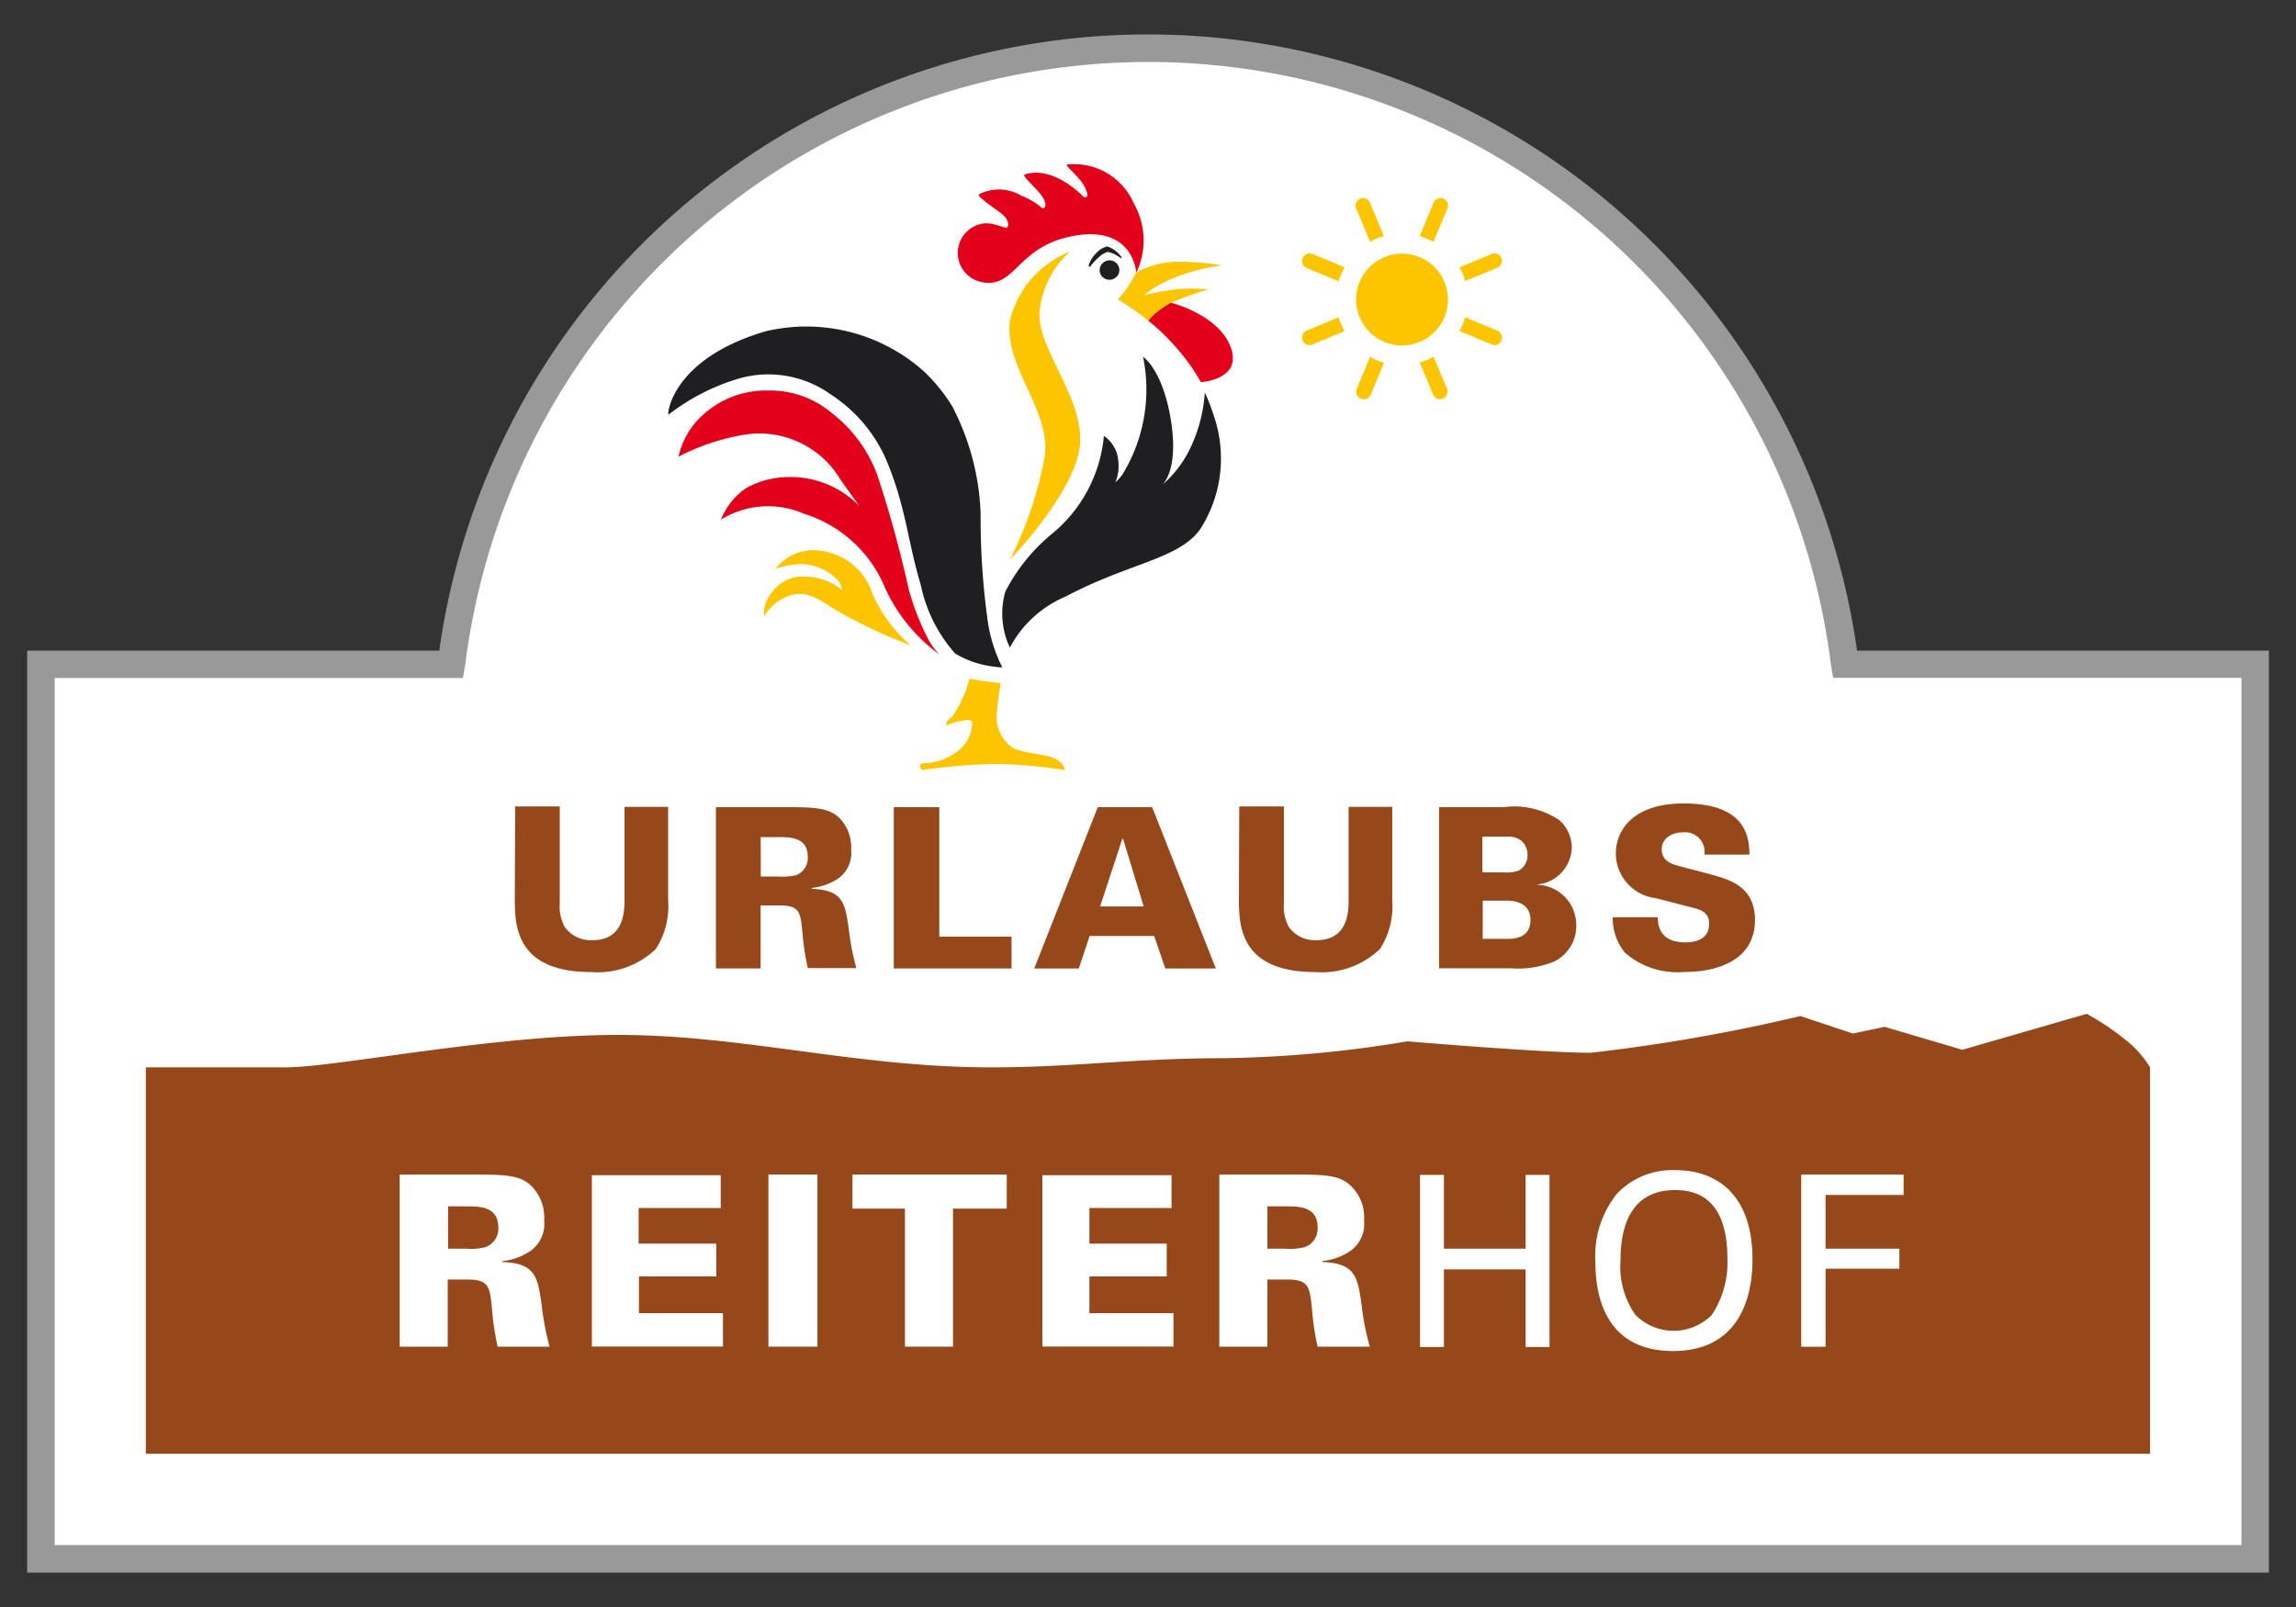 <svg width="50" height="35" xmlns="http://www.w3.org/2000/svg"><rect width="100%" height="100%" fill="#333333" stroke="none"/><g data-name="Gruppe 3826"><g data-name="Gruppe 3823" stroke="#999" stroke-width=".5"><path data-name="Pfad 43514" d="M.889 33.949v-19.48h8.938l.007-.042a15.286 15.286 0 0 1 30.333 0l.007.042h8.938v19.48Z" fill="#fff"/><path data-name="Pfad 43515" d="M25 1.1a15.231 15.231 0 0 1 15.118 13.33l.014.083h8.93V33.9H.941V14.517h8.93l.014-.083A15.245 15.245 0 0 1 25 1.1m0-.1A15.335 15.335 0 0 0 9.785 14.42H.841V34H49.16V14.42h-8.938A15.347 15.347 0 0 0 25 1Z" fill="#1a171b"/></g><g data-name="Gruppe 3824"><path data-name="Pfad 43516" d="M3.169 23.247h3.049c1.1 0 4.51-.707 7.24-.707 2.73 0 5.189.707 8.134.707 1.767 0 3.1-.2 5.058-.2a26.161 26.161 0 0 0 4-.367s2.938.249 3.99.249a38.174 38.174 0 0 0 4.567-.8l1.143.381.693-.146 1.69.5 2.71-.783a5.858 5.858 0 0 1 .83.554 2.279 2.279 0 0 1 .548.61v8.418H3.176v-8.411z" fill="#97481a"/></g><g data-name="Gruppe 3825" fill="#fff"><path data-name="Pfad 43517" d="M8.712 25.582h1.732c.671 0 .927.042 1.15.27a.975.975 0 0 1 .256.727.718.718 0 0 1-.34.693 1.314 1.314 0 0 1-.568.194v.021c.727.021.769.346.852.921a6.327 6.327 0 0 0 .173.922h-1.13a5.678 5.678 0 0 1-.124-.845c-.048-.45-.062-.617-.527-.617H9.75v1.462H8.704v-3.748Zm1.046 1.614h.388a1.268 1.268 0 0 0 .43-.035.427.427 0 0 0 .276-.423c0-.464-.4-.464-.707-.464h-.388z"/><path data-name="Pfad 43518" d="M12.882 25.596h2.813v.714h-1.788v.776h1.691v.714h-1.684v.8h1.83v.727h-2.855v-3.731Z"/><path data-name="Pfad 43519" d="M16.734 25.582h1.067v3.748h-1.067Z"/><path data-name="Pfad 43520" d="M19.707 26.323h-1.143v-.741h3.36v.741h-1.171v3.007h-1.046z"/><path data-name="Pfad 43521" d="M22.7 25.596h2.813v.714h-1.789v.776h1.684v.714h-1.684v.8h1.83v.727H22.7Z"/><path data-name="Pfad 43522" d="M26.56 25.582h1.732c.679 0 .928.042 1.15.27a.946.946 0 0 1 .263.727.718.718 0 0 1-.34.693 1.342 1.342 0 0 1-.567.194v.021c.727.021.769.346.852.921a5.554 5.554 0 0 0 .18.922h-1.136a5.672 5.672 0 0 1-.125-.845c-.05-.45-.062-.617-.534-.617h-.436v1.462h-1.046v-3.748Zm1.039 1.614h.388a1.291 1.291 0 0 0 .43-.035.427.427 0 0 0 .277-.423c0-.464-.4-.464-.707-.464h-.388z"/><path data-name="Pfad 43523" d="M31.444 25.582v1.614h1.78v-1.607h.52v3.748h-.52v-1.69h-1.78v1.69h-.52v-3.748h.52z"/><path data-name="Pfad 43524" d="M35.22 25.991a1.663 1.663 0 0 1 1.254-.506c1.039 0 1.69.665 1.69 1.94 0 1-.4 2-1.731 2-1.275 0-1.69-.908-1.69-1.94a2.154 2.154 0 0 1 .477-1.494zm.395 2.647a1.171 1.171 0 0 0 1.663 0 2.061 2.061 0 0 0 .34-1.219c0-.852-.277-1.5-1.136-1.5-.95 0-1.192.762-1.192 1.531a1.822 1.822 0 0 0 .324 1.187z"/><path data-name="Pfad 43525" d="M39.225 25.582h2.23v.443h-1.7v1.171h1.608v.436h-1.607v1.7h-.531Z"/></g></g><g data-name="Gruppe 3827" fill="#97481a"><path data-name="Pfad 43526" d="M12.19 17.58v2.086a.951.951 0 0 0 .11.527.7.7 0 0 0 .6.284c.618 0 .7-.5.7-.852v-2.051h.95v2.03a1.72 1.72 0 0 1-.27 1.067 1.828 1.828 0 0 1-1.406.5c-1.656 0-1.663-1.032-1.663-1.607l.007-2h.977z"/><path data-name="Pfad 43527" d="M15.591 17.58h1.621c.63 0 .873.042 1.081.249a.909.909 0 0 1 .242.679.679.679 0 0 1-.319.651 1.306 1.306 0 0 1-.534.18v.021c.68.021.721.319.8.859a5.769 5.769 0 0 0 .166.866h-1.057a6.053 6.053 0 0 1-.118-.79c-.042-.423-.055-.575-.5-.575h-.409v1.372h-.973Zm.977 1.51h.367a1.394 1.394 0 0 0 .4-.028.4.4 0 0 0 .256-.4c0-.43-.38-.43-.658-.43h-.367z"/><path data-name="Pfad 43528" d="M19.471 17.58h.984v2.82h1.573v.693h-2.564V17.58Z"/><path data-name="Pfad 43529" d="M23.906 17.58h1.185l1.386 3.513h-1.1l-.242-.707h-1.406l-.236.707h-.97zm1 2.162-.45-1.476h-.014l-.485 1.476z"/><path data-name="Pfad 43530" d="M27.959 17.58v2.086a.952.952 0 0 0 .11.527.7.7 0 0 0 .6.284c.618 0 .7-.5.7-.852v-2.051h.95v2.03a1.72 1.72 0 0 1-.27 1.067 1.828 1.828 0 0 1-1.406.5c-1.656 0-1.663-1.032-1.663-1.607l.007-2h.977z"/><path data-name="Pfad 43531" d="M31.34 17.58h1.406a1.75 1.75 0 0 1 1.213.284.8.8 0 0 1 .27.6.832.832 0 0 1-.748.8v.007a.874.874 0 0 1 .845.873.862.862 0 0 1-.485.8 2.076 2.076 0 0 1-.95.145H31.34Zm.942 1.42h.457a.779.779 0 0 0 .339-.042.382.382 0 0 0 .187-.34.407.407 0 0 0-.14-.312.464.464 0 0 0-.318-.083h-.526zm.007 1.448h.54c.11 0 .5 0 .5-.409s-.4-.423-.526-.423h-.513z"/><path data-name="Pfad 43532" d="M36.1 19.977c.007.139.014.547.6.547.083 0 .52 0 .52-.4 0-.166-.07-.277-.3-.34l-.86-.222a.986.986 0 0 1-.872-.963c0-.568.43-1.1 1.476-1.1 1.372 0 1.427.741 1.434 1.115h-.982a.424.424 0 0 0-.464-.485c-.284 0-.464.159-.464.367 0 .256.215.319.353.36l.658.173c.464.125 1.019.27 1.019 1.012 0 .783-.672 1.129-1.552 1.129a1.741 1.741 0 0 1-1.275-.416 1.178 1.178 0 0 1-.27-.776z"/></g><g data-name="Gruppe 3836"><g data-name="Gruppe 3830"><g data-name="Gruppe 3828"><path data-name="Pfad 43533" d="M19.992 16.852a.226.226 0 0 1-.062-.229.181.181 0 0 1 .16-.118.366.366 0 0 1 .09-.007 1.09 1.09 0 0 0 .678-.3.792.792 0 0 0 .194-.388.815.815 0 0 0-.173.028 1.485 1.485 0 0 0-.236.083l-.166-.1a.343.343 0 0 1 .173-.3 2.116 2.116 0 0 0 .346-.769l.14-.083a6.632 6.632 0 0 0 .678.097l.1.139a5.627 5.627 0 0 0-.09.686c0 .145.076.506.3.6a2.01 2.01 0 0 0 .457.111 1.524 1.524 0 0 1 .478.132c.25.139.25.326.242.346l-.139.111a10.911 10.911 0 0 0-1.49-.132 13.18 13.18 0 0 0-1.58.132z" fill="#fdc400"/><path data-name="Pfad 43534" d="M21.107 14.781s.139.028.333.055.353.042.353.042a6.887 6.887 0 0 0-.09.707.829.829 0 0 0 .367.714c.277.118.734.125.928.236.194.111.187.236.187.236a10.852 10.852 0 0 0-1.51-.132 12.906 12.906 0 0 0-1.594.132s-.118-.125.028-.145a1.246 1.246 0 0 0 .83-.34.771.771 0 0 0 .23-.575.155.155 0 0 0-.1-.028 1.157 1.157 0 0 0-.2.028 1.7 1.7 0 0 0-.263.09s-.014-.1.125-.187a2.517 2.517 0 0 0 .38-.831m.043-.229-.27.166a2.251 2.251 0 0 1-.3.7.467.467 0 0 0-.222.409l.333.187a1.5 1.5 0 0 1 .187-.069.444.444 0 0 1-.1.152.926.926 0 0 1-.61.277c-.035 0-.07.007-.1.007a.32.32 0 0 0-.256.194.352.352 0 0 0 .09.346l.215.076a12.788 12.788 0 0 1 1.559-.132 11.445 11.445 0 0 1 1.476.125l.277-.222a.515.515 0 0 0-.3-.457 1.654 1.654 0 0 0-.52-.145 1.951 1.951 0 0 1-.43-.1c-.152-.069-.23-.353-.23-.5a5.874 5.874 0 0 1 .09-.658l-.207-.277s-.166-.014-.346-.042a2.292 2.292 0 0 1-.333-.035z" fill="#fff"/></g><path data-name="Pfad 43535" d="M24.745 5.94s-.062-1.109-1.49-.776c-1.136.263-1.164 1.164-1.92.97a.648.648 0 0 1-.034-1.24c.284-.1.54.083.624.062.042-.007.062-.159-.1-.291-.2-.159-.575-.395-.5-.436a.95.95 0 0 1 .92.035 1.483 1.483 0 0 1 .444.263c.02.021.146 0 .028-.215-.111-.194-.485-.485-.4-.513.617-.2 1.254.457 1.268.478.014.021.18.083.035-.208-.1-.208-.45-.478-.381-.485a1.412 1.412 0 0 1 1.448.838 1.634 1.634 0 0 1 .058 1.518z" fill="#e2001a"/><path data-name="Pfad 43536" d="M24.343 6.522a2.33 2.33 0 0 0 .229-.291 2.512 2.512 0 0 0 .173-.3 2.049 2.049 0 0 1 .81-.229 6.046 6.046 0 0 1 1.054.076 4.262 4.262 0 0 0-1.164.326 2.626 2.626 0 0 0-.54.326 6.278 6.278 0 0 1 .74-.132 3.507 3.507 0 0 1 .673.007 6.19 6.19 0 0 0-.818.291 1.4 1.4 0 0 0-.492.395s-.166-.139-.312-.242c-.166-.116-.353-.227-.353-.227z" fill="#fdc400"/><path data-name="Pfad 43537" d="M25.5 6.592a2.275 2.275 0 0 0-.291.194 1.082 1.082 0 0 0-.2.2 5 5 0 0 1 .658.644 4.32 4.32 0 0 1 .485.693s.852-.048.672-.693c-.216-.761-1.324-1.038-1.324-1.038z" fill="#e2001a"/><path data-name="Pfad 43538" d="M23.303 5.476a2.215 2.215 0 0 0-.423.229 2.113 2.113 0 0 0-.887 1.282c-.125 1.012.88 1.926.762 2.931a8.281 8.281 0 0 1-.762 2.273s1.51-1.559 1.53-2.584c.022-1.025-.927-2.009-.886-2.806a2.047 2.047 0 0 1 .666-1.325z" fill="#fdc400"/><path data-name="Pfad 43539" d="M21.994 14.109a1.734 1.734 0 0 1-.1-1.226 4 4 0 0 1 1.046-1.282 3.129 3.129 0 0 0 1.1-2.106.713.713 0 0 1 .312.54.93.93 0 0 1-.062.471 1.255 1.255 0 0 0 .145-.159 3.535 3.535 0 0 0 .457-2.577s.38.242.575 1.206c.222 1.122-.076 1.51-.16 1.587a2.443 2.443 0 0 0 .63-.838 3.3 3.3 0 0 0 .3-1.178 4.513 4.513 0 0 1 .209.547 2.852 2.852 0 0 1-.3 2.418c-.457.665-1.545.741-2.945 1.483a2.445 2.445 0 0 0-1.212 1.115z" fill="#1f1e21"/><path data-name="Pfad 43540" d="M24.377 5.885a.215.215 0 0 1-.215.208.21.21 0 0 1-.215-.208.215.215 0 0 1 .43 0z" fill="#1f1e21"/><path data-name="Pfad 43541" d="M20.22 13.936a1.689 1.689 0 0 0 .23.312 3.652 3.652 0 0 1-1.22-1.545 2.815 2.815 0 0 0-1.731-1.517 1.949 1.949 0 0 0-1.8.132 1.508 1.508 0 0 1 .547-.686 1.924 1.924 0 0 1 .92-.242 2.083 2.083 0 0 1 1.546.63c-.16-.222-.263-.367-.41-.575a2.053 2.053 0 0 0-2.133-.97 4.83 4.83 0 0 0-1.393.471 1.721 1.721 0 0 1 .506-.887 2.041 2.041 0 0 1 1.455-.554 2.085 2.085 0 0 1 1.379.492 3.015 3.015 0 0 1 .99 1.351 25.6 25.6 0 0 1 .687 2.5 5.639 5.639 0 0 0 .428 1.088z" fill="#e2001a"/><path data-name="Pfad 43542" d="M20.053 12.744a3.234 3.234 0 0 0 .748 1.49 2.123 2.123 0 0 0 .9.291.378.378 0 0 0 .125.007 3.269 3.269 0 0 1-.319-1.025 16.29 16.29 0 0 1-.152-2.328 5.469 5.469 0 0 0-.617-2.328 3.785 3.785 0 0 0-.61-.755 3.841 3.841 0 0 0-3.457-.88c-2.044.6-2.148 1.815-2.113 1.815a4.652 4.652 0 0 1 1.58-.8 2.336 2.336 0 0 1 1.954.36 3.234 3.234 0 0 1 1.268 1.573c.374.945.415 1.658.693 2.58z" fill="#1f1e21"/><g data-name="Gruppe 3829"><path data-name="Pfad 43543" d="M18.337 12.848a.377.377 0 0 0-.125-.243 1.138 1.138 0 0 0-.776-.319 2.106 2.106 0 0 0-.547.1 1.044 1.044 0 0 1 .748-.4 1.37 1.37 0 0 1 1.372.97 3.188 3.188 0 0 0 .818 1.095s-.208-.076-.457-.18a10.587 10.587 0 0 1-1.192-.6c-.208-.125-.554-.409-.908-.319a1 1 0 0 0-.63.478.7.7 0 0 1 .158-.513.84.84 0 0 1 .748-.36 1.316 1.316 0 0 1 .791.291z" fill="#fdc400"/></g><path data-name="Pfad 43544" d="M23.733 5.815a1.471 1.471 0 0 1 .215-.229.494.494 0 0 1 .173-.1.816.816 0 0 1 .145.048 1.265 1.265 0 0 1 .146.09l.014-.021a.616.616 0 0 0-.16-.159.518.518 0 0 0-.158-.076.491.491 0 0 0-.242.152.638.638 0 0 0-.16.27z" fill="#1f1e21"/></g><g data-name="Gruppe 3835" fill="#fdc400"><g data-name="Gruppe 3831"><path data-name="Pfad 43545" d="M29.837 5.268a1.177 1.177 0 0 1 .3-.125l-.291-.7a.165.165 0 1 0-.3.125z"/><path data-name="Pfad 43546" d="M31.217 7.769a1.176 1.176 0 0 1-.3.125l.291.7a.166.166 0 0 0 .152.1.1.1 0 0 0 .062-.014.166.166 0 0 0 .09-.215z"/></g><g data-name="Gruppe 3832"><path data-name="Pfad 43547" d="M32.698 5.621a.166.166 0 0 0-.215-.09l-.7.291a1.282 1.282 0 0 1 .125.3l.7-.291a.166.166 0 0 0 .09-.21z"/><path data-name="Pfad 43548" d="m29.15 6.91-.692.291a.16.16 0 0 0-.09.215.159.159 0 0 0 .152.1.1.1 0 0 0 .062-.014l.7-.291a1.5 1.5 0 0 1-.131-.301z"/></g><g data-name="Gruppe 3833"><path data-name="Pfad 43549" d="m32.608 7.201-.7-.291a1.656 1.656 0 0 1-.125.3l.7.291a.2.2 0 0 0 .062.014.162.162 0 0 0 .152-.1.166.166 0 0 0-.089-.214z"/><path data-name="Pfad 43550" d="m29.283 5.822-.7-.291a.166.166 0 0 0-.215.09.16.16 0 0 0 .09.215l.693.291a1.686 1.686 0 0 1 .132-.305z"/></g><g data-name="Gruppe 3834"><path data-name="Pfad 43551" d="m29.837 7.769-.291.7a.166.166 0 0 0 .09.215.2.2 0 0 0 .062.014.162.162 0 0 0 .152-.1l.29-.7a1.084 1.084 0 0 1-.303-.129z"/><path data-name="Pfad 43552" d="m31.217 5.268.291-.7a.165.165 0 1 0-.3-.125l-.29.7a1.749 1.749 0 0 1 .3.125z"/></g><path data-name="Pfad 43553" d="M31.532 6.524a1 1 0 1 1-1-1 1 1 0 0 1 1 1z"/></g></g></svg>